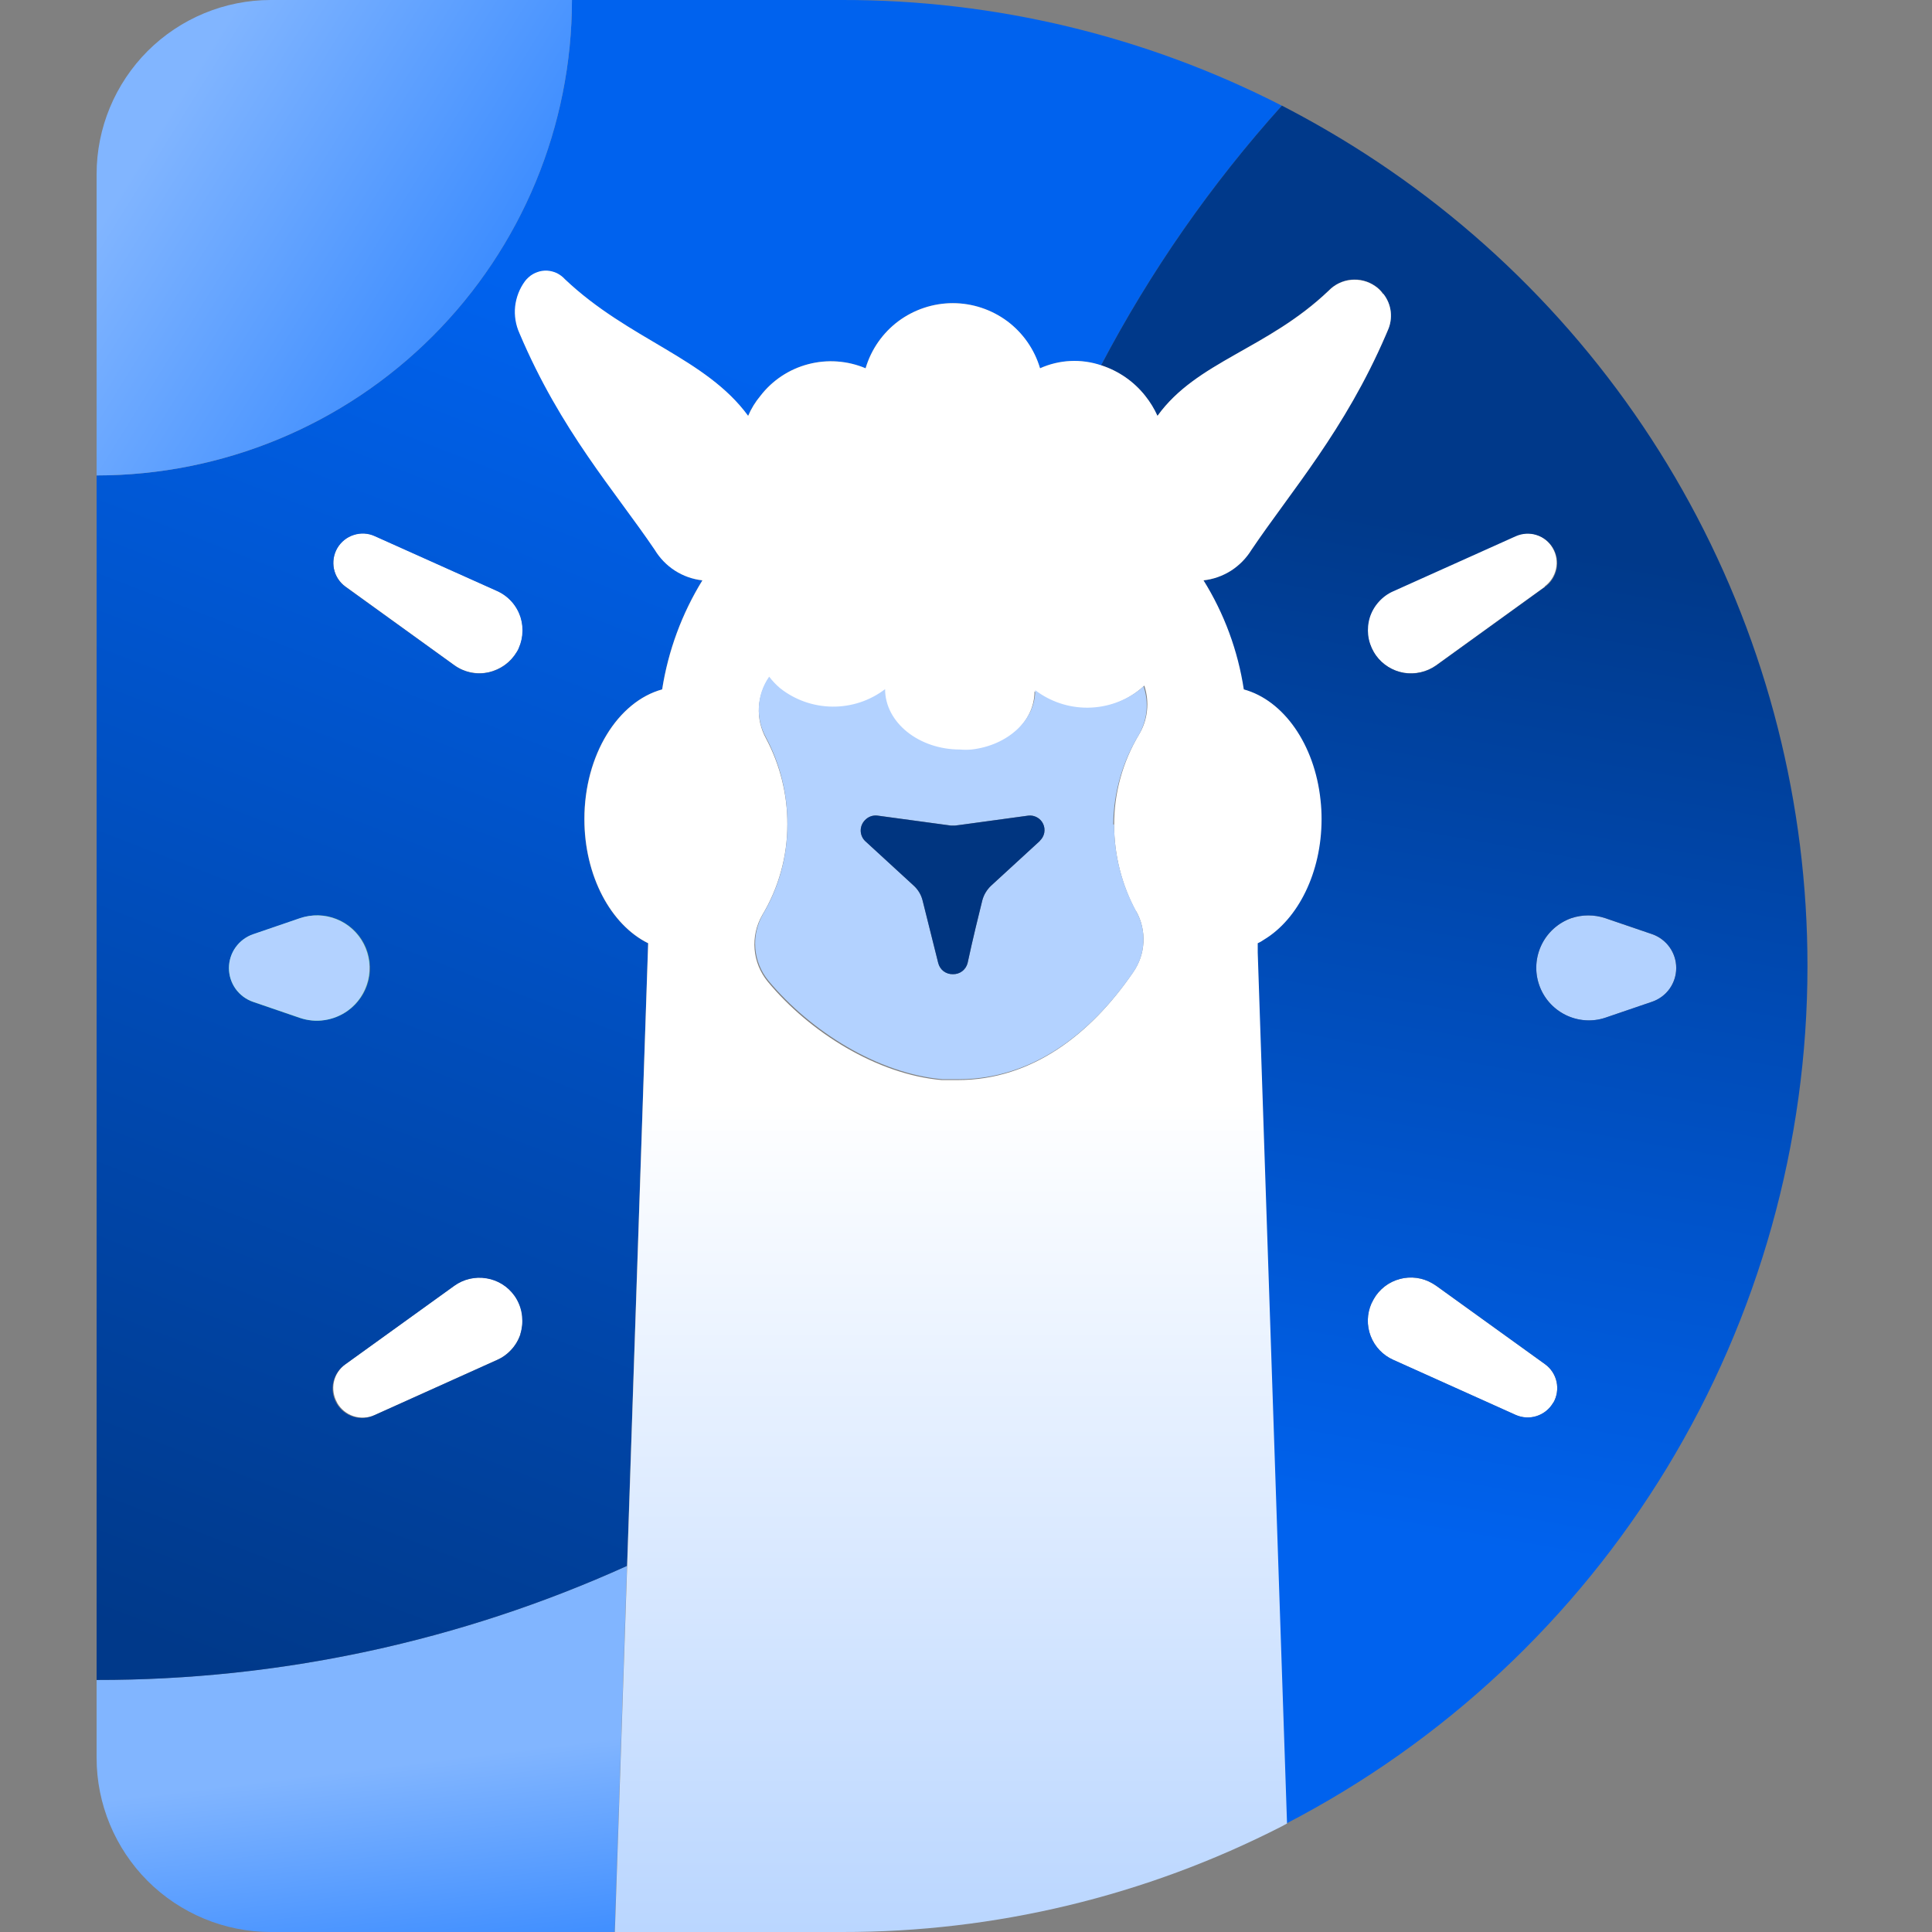 <svg width="24" height="24" viewBox="0 0 24 24" fill="none" xmlns="http://www.w3.org/2000/svg">
<rect x="0" y="0" width="24" height="24" fill="#808080" stroke="none"/>
<path fill-rule="evenodd" clip-rule="evenodd" d="M4.317 12.557C4.232 12.617 4.134 12.657 4.032 12.672C3.929 12.688 3.824 12.678 3.725 12.644L3.144 12.445C3.057 12.415 2.981 12.359 2.927 12.284C2.873 12.208 2.844 12.118 2.844 12.025C2.844 11.933 2.873 11.842 2.927 11.767C2.981 11.692 3.057 11.635 3.144 11.605L3.725 11.406C3.874 11.356 4.035 11.36 4.181 11.419C4.326 11.477 4.446 11.586 4.518 11.726C4.59 11.866 4.609 12.026 4.572 12.179C4.535 12.331 4.444 12.466 4.317 12.557Z" fill="#0DFF81"/>
<path fill-rule="evenodd" clip-rule="evenodd" d="M4.189 17.425C4.144 17.346 4.129 17.254 4.148 17.166C4.167 17.078 4.218 16.999 4.291 16.946L5.644 15.971C5.759 15.888 5.902 15.854 6.042 15.877C6.182 15.9 6.308 15.977 6.391 16.092C6.402 16.107 6.411 16.123 6.42 16.138C6.455 16.198 6.478 16.265 6.487 16.335C6.497 16.405 6.492 16.476 6.474 16.543C6.456 16.611 6.425 16.675 6.382 16.73C6.339 16.786 6.285 16.833 6.225 16.868L6.175 16.893L4.654 17.578C4.572 17.615 4.478 17.62 4.392 17.592C4.306 17.564 4.234 17.505 4.189 17.427" fill="white"/>
<path fill-rule="evenodd" clip-rule="evenodd" d="M6.42 8.097C6.382 8.161 6.331 8.216 6.271 8.26C6.21 8.303 6.142 8.334 6.069 8.351C5.996 8.367 5.921 8.367 5.847 8.352C5.774 8.337 5.705 8.307 5.644 8.263L4.291 7.286C4.218 7.233 4.167 7.155 4.148 7.066C4.13 6.978 4.145 6.885 4.19 6.807C4.236 6.729 4.308 6.671 4.394 6.643C4.481 6.615 4.574 6.621 4.656 6.658L6.177 7.341C6.241 7.369 6.299 7.41 6.347 7.461C6.396 7.512 6.433 7.572 6.458 7.637C6.483 7.703 6.495 7.772 6.494 7.843C6.492 7.913 6.476 7.982 6.447 8.046C6.447 8.062 6.431 8.079 6.422 8.095" fill="white"/>
<path d="M7.789 19.452L7.636 24H3.364C2.79 24 2.24 23.771 1.834 23.366C1.429 22.96 1.2 22.41 1.2 21.836L1.2 20.869C3.472 20.872 5.719 20.389 7.789 19.452Z" fill="url(#paint0_linear_8351_20016)"/>
<path fill-rule="evenodd" clip-rule="evenodd" d="M19.294 17.426C19.249 17.504 19.176 17.563 19.09 17.591C19.004 17.619 18.911 17.614 18.828 17.577L17.307 16.893C17.178 16.835 17.078 16.73 17.027 16.598C16.976 16.466 16.98 16.32 17.037 16.192L17.064 16.139C17.099 16.077 17.146 16.024 17.201 15.981C17.257 15.938 17.321 15.906 17.389 15.888C17.457 15.87 17.527 15.866 17.597 15.875C17.667 15.884 17.734 15.908 17.795 15.943L17.84 15.972L19.193 16.947C19.267 17 19.317 17.078 19.336 17.167C19.355 17.255 19.341 17.347 19.296 17.426" fill="white"/>
<path fill-rule="evenodd" clip-rule="evenodd" d="M19.192 7.288L17.839 8.265C17.723 8.347 17.579 8.38 17.438 8.357C17.298 8.333 17.173 8.255 17.09 8.139L17.065 8.099C17.029 8.039 17.005 7.972 16.994 7.903C16.984 7.834 16.987 7.763 17.004 7.696C17.021 7.628 17.052 7.564 17.093 7.508C17.135 7.452 17.187 7.404 17.247 7.368C17.264 7.357 17.282 7.348 17.3 7.341L18.821 6.658C18.904 6.621 18.997 6.615 19.083 6.643C19.169 6.671 19.242 6.729 19.287 6.807C19.333 6.885 19.348 6.978 19.329 7.066C19.31 7.155 19.259 7.233 19.186 7.286" fill="white"/>
<path fill-rule="evenodd" clip-rule="evenodd" d="M20.822 12.024C20.822 12.117 20.794 12.207 20.74 12.283C20.686 12.358 20.61 12.415 20.523 12.444L19.94 12.643C19.777 12.697 19.599 12.684 19.445 12.607C19.291 12.529 19.174 12.395 19.119 12.232C19.063 12.069 19.075 11.891 19.15 11.736C19.225 11.582 19.358 11.463 19.52 11.406C19.657 11.36 19.804 11.36 19.94 11.406L20.523 11.605C20.61 11.635 20.686 11.691 20.74 11.767C20.793 11.842 20.822 11.932 20.822 12.024Z" fill="#B3D2FF"/>
<path d="M6.466 7.668C6.488 7.74 6.495 7.814 6.487 7.889C6.479 7.963 6.457 8.034 6.42 8.099C6.382 8.163 6.331 8.219 6.271 8.262C6.211 8.306 6.142 8.337 6.069 8.353C5.996 8.369 5.921 8.37 5.847 8.355C5.774 8.339 5.705 8.309 5.644 8.265L4.291 7.289C4.218 7.235 4.167 7.157 4.149 7.069C4.13 6.98 4.145 6.888 4.19 6.81C4.236 6.732 4.308 6.673 4.395 6.646C4.481 6.618 4.574 6.623 4.656 6.661L6.177 7.343C6.245 7.374 6.306 7.419 6.356 7.475C6.406 7.531 6.443 7.597 6.466 7.668ZM6.466 16.571C6.443 16.642 6.405 16.708 6.355 16.763C6.305 16.819 6.244 16.864 6.175 16.894L4.654 17.579C4.572 17.619 4.477 17.626 4.389 17.599C4.301 17.572 4.227 17.512 4.181 17.433C4.135 17.353 4.12 17.259 4.14 17.17C4.16 17.08 4.214 17.001 4.289 16.949L5.642 15.974C5.757 15.891 5.901 15.857 6.041 15.88C6.181 15.902 6.306 15.979 6.389 16.095C6.4 16.109 6.409 16.125 6.418 16.14C6.455 16.205 6.478 16.277 6.485 16.351C6.493 16.425 6.486 16.5 6.464 16.571M3.725 12.646L3.145 12.447C3.057 12.417 2.981 12.36 2.927 12.285C2.873 12.21 2.844 12.119 2.844 12.027C2.844 11.934 2.873 11.844 2.927 11.768C2.981 11.693 3.057 11.636 3.145 11.607L3.725 11.408C3.807 11.379 3.893 11.367 3.98 11.371C4.066 11.376 4.15 11.398 4.228 11.436C4.306 11.474 4.375 11.527 4.433 11.592C4.49 11.657 4.534 11.732 4.561 11.814C4.589 11.896 4.6 11.983 4.595 12.069C4.589 12.155 4.566 12.239 4.527 12.317C4.488 12.394 4.434 12.463 4.369 12.519C4.303 12.576 4.227 12.619 4.145 12.646C4.009 12.691 3.861 12.691 3.725 12.646ZM10.461 1.62295e-05L7.105 1.62295e-05C7.104 1.566 6.482 3.068 5.375 4.175C4.268 5.283 2.766 5.906 1.2 5.906L1.2 20.869C3.472 20.872 5.719 20.389 7.789 19.452L8.051 11.718C7.589 11.49 7.258 10.884 7.258 10.175C7.258 9.377 7.674 8.715 8.224 8.565C8.299 8.084 8.469 7.624 8.724 7.21C8.604 7.196 8.489 7.154 8.387 7.088C8.286 7.022 8.201 6.934 8.138 6.83C7.642 6.1 6.971 5.351 6.458 4.141C6.411 4.037 6.393 3.921 6.405 3.807C6.417 3.693 6.459 3.585 6.528 3.493C6.579 3.426 6.655 3.381 6.739 3.37C6.823 3.359 6.908 3.381 6.975 3.433C6.989 3.444 7.003 3.456 7.015 3.469C7.81 4.221 8.764 4.446 9.292 5.167C9.33 5.077 9.381 4.994 9.444 4.919C9.593 4.725 9.802 4.586 10.039 4.524C10.275 4.462 10.526 4.48 10.751 4.575C10.82 4.342 10.963 4.137 11.158 3.991C11.354 3.845 11.591 3.766 11.835 3.766C12.078 3.766 12.316 3.845 12.511 3.991C12.706 4.137 12.849 4.342 12.918 4.575C13.158 4.468 13.429 4.455 13.678 4.539C14.289 3.374 15.044 2.291 15.924 1.313C14.233 0.447 12.36 -0.003 10.461 1.62295e-05Z" fill="url(#paint1_linear_8351_20016)"/>
<path fill-rule="evenodd" clip-rule="evenodd" d="M4.317 12.557C4.232 12.617 4.134 12.657 4.032 12.672C3.929 12.688 3.824 12.678 3.725 12.644L3.144 12.445C3.057 12.415 2.981 12.359 2.927 12.284C2.873 12.208 2.844 12.118 2.844 12.025C2.844 11.933 2.873 11.842 2.927 11.767C2.981 11.692 3.057 11.635 3.144 11.605L3.725 11.406C3.874 11.356 4.035 11.36 4.181 11.419C4.326 11.477 4.446 11.586 4.518 11.726C4.59 11.866 4.609 12.026 4.572 12.179C4.535 12.331 4.444 12.466 4.317 12.557Z" fill="#B3D2FF"/>
<path d="M20.523 12.444L19.94 12.643C19.777 12.697 19.599 12.683 19.445 12.606C19.291 12.529 19.174 12.395 19.119 12.232C19.063 12.069 19.075 11.891 19.15 11.736C19.225 11.581 19.358 11.463 19.52 11.405C19.657 11.36 19.804 11.36 19.94 11.405L20.523 11.604C20.61 11.634 20.686 11.691 20.74 11.766C20.794 11.841 20.823 11.932 20.823 12.024C20.823 12.117 20.794 12.207 20.74 12.283C20.686 12.358 20.61 12.414 20.523 12.444ZM19.294 17.425C19.249 17.503 19.176 17.562 19.09 17.59C19.004 17.618 18.911 17.613 18.828 17.576L17.308 16.892C17.179 16.835 17.078 16.729 17.027 16.597C16.977 16.466 16.98 16.32 17.037 16.191L17.065 16.138C17.099 16.077 17.146 16.023 17.202 15.98C17.257 15.937 17.321 15.906 17.389 15.888C17.457 15.869 17.528 15.865 17.598 15.874C17.667 15.884 17.734 15.907 17.795 15.943L17.841 15.972L19.194 16.947C19.267 17 19.318 17.078 19.337 17.166C19.355 17.255 19.341 17.347 19.296 17.425M17.017 7.668C17.04 7.597 17.078 7.531 17.128 7.476C17.178 7.42 17.239 7.375 17.308 7.345L18.828 6.662C18.911 6.625 19.004 6.619 19.09 6.647C19.176 6.674 19.249 6.733 19.294 6.811C19.34 6.889 19.355 6.981 19.336 7.07C19.317 7.158 19.267 7.237 19.194 7.29L17.841 8.267C17.725 8.349 17.581 8.382 17.44 8.359C17.3 8.335 17.175 8.257 17.092 8.141L17.066 8.101C17.029 8.036 17.004 7.964 16.996 7.889C16.988 7.815 16.995 7.739 17.017 7.668ZM16.957 1.909C16.623 1.694 16.279 1.495 15.924 1.312C15.044 2.29 14.289 3.374 13.678 4.538C13.894 4.608 14.085 4.74 14.226 4.918C14.286 4.995 14.337 5.078 14.377 5.167C14.872 4.489 15.743 4.336 16.506 3.609C16.58 3.532 16.679 3.484 16.785 3.474C16.891 3.464 16.997 3.491 17.085 3.553C17.124 3.579 17.158 3.612 17.185 3.651C17.235 3.715 17.267 3.791 17.276 3.872C17.285 3.952 17.272 4.034 17.238 4.108L17.216 4.159C16.705 5.346 16.038 6.101 15.546 6.83C15.482 6.934 15.395 7.023 15.292 7.089C15.189 7.155 15.072 7.196 14.95 7.21C15.204 7.624 15.371 8.084 15.441 8.564C15.936 8.7 16.322 9.247 16.395 9.937C16.403 10.016 16.408 10.095 16.407 10.175C16.407 10.841 16.115 11.418 15.693 11.672C15.669 11.69 15.642 11.705 15.615 11.717V11.833L15.98 22.652C17.931 21.64 19.567 20.111 20.708 18.233C21.849 16.354 22.453 14.198 22.453 12.001C22.454 9.993 21.952 8.017 20.992 6.254C20.032 4.491 18.644 2.997 16.957 1.909Z" fill="url(#paint2_linear_8351_20016)"/>
<path d="M14.114 11.319C14.18 11.437 14.211 11.571 14.204 11.706C14.197 11.841 14.152 11.97 14.074 12.081C13.554 12.84 12.825 13.417 11.898 13.417H11.7C10.899 13.348 10.057 12.824 9.537 12.194C9.443 12.079 9.386 11.939 9.374 11.791C9.362 11.643 9.395 11.495 9.469 11.367C9.673 11.027 9.781 10.637 9.781 10.24C9.782 9.868 9.69 9.501 9.515 9.172C9.451 9.055 9.42 8.923 9.427 8.789C9.435 8.656 9.479 8.528 9.555 8.418C9.595 8.471 9.641 8.52 9.692 8.562C9.876 8.707 10.102 8.787 10.336 8.79C10.57 8.794 10.799 8.72 10.987 8.581C10.987 8.995 11.405 9.331 11.918 9.331C11.964 9.335 12.011 9.335 12.058 9.331C12.508 9.276 12.851 8.966 12.851 8.59C13.041 8.732 13.274 8.807 13.512 8.802C13.75 8.797 13.979 8.713 14.164 8.562L14.215 8.517C14.248 8.617 14.26 8.724 14.248 8.83C14.237 8.936 14.202 9.038 14.147 9.128C13.945 9.467 13.839 9.854 13.84 10.248C13.841 10.624 13.935 10.994 14.114 11.325M17.18 3.651C17.153 3.612 17.119 3.578 17.079 3.552C16.993 3.493 16.888 3.467 16.783 3.477C16.679 3.487 16.581 3.534 16.508 3.609C15.745 4.339 14.865 4.489 14.379 5.166C14.339 5.078 14.288 4.994 14.227 4.918C14.087 4.74 13.896 4.608 13.68 4.538C13.431 4.454 13.16 4.467 12.92 4.575C12.851 4.341 12.708 4.136 12.513 3.99C12.317 3.845 12.08 3.766 11.836 3.766C11.593 3.766 11.356 3.845 11.16 3.99C10.965 4.136 10.822 4.341 10.753 4.575C10.528 4.48 10.277 4.462 10.041 4.524C9.804 4.586 9.595 4.724 9.446 4.918C9.383 4.993 9.332 5.077 9.294 5.166C8.766 4.445 7.811 4.221 7.017 3.468C6.989 3.437 6.955 3.412 6.918 3.393C6.88 3.375 6.839 3.365 6.797 3.362C6.755 3.36 6.713 3.366 6.673 3.381C6.634 3.395 6.597 3.416 6.566 3.445C6.55 3.459 6.535 3.475 6.522 3.492C6.454 3.584 6.412 3.693 6.399 3.807C6.387 3.921 6.406 4.036 6.453 4.14C6.966 5.351 7.636 6.096 8.133 6.83C8.196 6.934 8.282 7.023 8.385 7.089C8.488 7.155 8.605 7.196 8.726 7.209C8.471 7.623 8.301 8.084 8.226 8.564C7.678 8.714 7.26 9.377 7.26 10.175C7.26 10.883 7.59 11.489 8.052 11.717L7.791 19.451L7.638 24H10.461C12.36 24.003 14.233 23.553 15.924 22.687L15.988 22.652L15.624 11.832V11.717C15.652 11.705 15.678 11.689 15.703 11.672C16.124 11.418 16.417 10.841 16.417 10.175C16.417 10.095 16.413 10.016 16.404 9.937C16.331 9.247 15.945 8.699 15.451 8.564C15.378 8.083 15.208 7.622 14.95 7.209C15.072 7.196 15.189 7.154 15.292 7.089C15.395 7.023 15.482 6.934 15.546 6.83C16.039 6.099 16.705 5.345 17.216 4.159L17.238 4.107C17.272 4.034 17.285 3.952 17.276 3.872C17.267 3.791 17.235 3.715 17.185 3.651" fill="url(#paint3_linear_8351_20016)"/>
<path d="M7.105 0C7.104 1.566 6.482 3.068 5.375 4.175C4.268 5.283 2.766 5.905 1.2 5.906L1.2 2.164C1.2 1.59 1.429 1.04 1.834 0.634C2.24 0.229 2.79 0 3.364 0L7.105 0Z" fill="url(#paint4_linear_8351_20016)"/>
<path fill-rule="evenodd" clip-rule="evenodd" d="M12.918 10.445L12.31 11.004C12.258 11.053 12.22 11.117 12.202 11.187C12.162 11.347 12.084 11.663 12.02 11.963C12.01 12.003 11.986 12.039 11.953 12.064C11.92 12.089 11.879 12.102 11.837 12.101C11.795 12.102 11.755 12.089 11.721 12.064C11.688 12.039 11.665 12.003 11.655 11.963L11.461 11.187C11.444 11.116 11.406 11.053 11.353 11.004L10.745 10.445C10.711 10.411 10.692 10.365 10.692 10.316C10.692 10.268 10.711 10.222 10.745 10.188C10.765 10.167 10.789 10.151 10.816 10.141C10.843 10.131 10.872 10.128 10.9 10.131L11.813 10.255H11.863L11.934 10.246L12.776 10.131C12.813 10.127 12.85 10.135 12.883 10.154C12.916 10.172 12.942 10.2 12.958 10.233C12.975 10.269 12.979 10.308 12.972 10.346C12.964 10.384 12.945 10.419 12.916 10.445M13.829 10.241C13.833 9.848 13.943 9.464 14.147 9.129C14.199 9.038 14.232 8.937 14.242 8.833C14.252 8.729 14.239 8.624 14.205 8.524L14.163 8.563C13.978 8.709 13.749 8.789 13.513 8.791C13.277 8.793 13.047 8.716 12.86 8.574C12.86 8.946 12.52 9.26 12.067 9.311C12.02 9.315 11.973 9.315 11.927 9.311C11.414 9.311 10.995 8.975 10.995 8.561C10.807 8.704 10.578 8.78 10.342 8.778C10.106 8.776 9.877 8.696 9.692 8.55C9.641 8.507 9.595 8.459 9.555 8.406C9.478 8.515 9.434 8.644 9.427 8.777C9.42 8.91 9.45 9.043 9.515 9.16C9.692 9.492 9.784 9.864 9.781 10.241C9.783 10.633 9.678 11.018 9.478 11.356C9.404 11.485 9.371 11.633 9.383 11.78C9.395 11.928 9.452 12.069 9.546 12.183C10.07 12.813 10.908 13.337 11.709 13.407H11.906C12.834 13.407 13.562 12.83 14.083 12.07C14.157 11.96 14.199 11.832 14.204 11.699C14.21 11.567 14.179 11.435 14.114 11.32C13.934 10.989 13.84 10.619 13.84 10.243" fill="#B3D2FF"/>
<path fill-rule="evenodd" clip-rule="evenodd" d="M12.918 10.446L12.31 11.004C12.258 11.054 12.22 11.117 12.202 11.187C12.162 11.348 12.084 11.664 12.02 11.963C12.01 12.003 11.986 12.039 11.953 12.065C11.92 12.09 11.879 12.103 11.837 12.102C11.795 12.103 11.755 12.09 11.721 12.065C11.688 12.039 11.665 12.003 11.655 11.963L11.461 11.187C11.444 11.117 11.406 11.053 11.353 11.004L10.745 10.446C10.711 10.412 10.692 10.365 10.692 10.317C10.692 10.269 10.711 10.223 10.745 10.188C10.765 10.167 10.789 10.151 10.816 10.141C10.843 10.132 10.872 10.128 10.9 10.132L11.813 10.256H11.863L11.934 10.247L12.776 10.132C12.813 10.128 12.85 10.136 12.883 10.154C12.916 10.172 12.942 10.2 12.958 10.234C12.975 10.269 12.979 10.309 12.972 10.347C12.964 10.385 12.945 10.419 12.916 10.446" fill="#003580"/>
<defs>
<linearGradient id="paint0_linear_8351_20016" x1="5.098" y1="25.643" x2="4.647" y2="21.955" gradientUnits="userSpaceOnUse">
<stop offset="0.29" stop-color="#3A8BFF"/>
<stop offset="1" stop-color="#81B5FF"/>
</linearGradient>
<linearGradient id="paint1_linear_8351_20016" x1="10.923" y1="-2.472" x2="2.024" y2="20.453" gradientUnits="userSpaceOnUse">
<stop offset="0.29" stop-color="#0062EE"/>
<stop offset="1" stop-color="#00398A"/>
</linearGradient>
<linearGradient id="paint2_linear_8351_20016" x1="15.431" y1="23.848" x2="18.445" y2="6.62" gradientUnits="userSpaceOnUse">
<stop offset="0.29" stop-color="#0062EE"/>
<stop offset="1" stop-color="#00398A"/>
</linearGradient>
<linearGradient id="paint3_linear_8351_20016" x1="11.837" y1="29.672" x2="11.837" y2="13.673" gradientUnits="userSpaceOnUse">
<stop offset="0.29" stop-color="#B3D2FF"/>
<stop offset="1" stop-color="white"/>
</linearGradient>
<linearGradient id="paint4_linear_8351_20016" x1="7.547" y1="5.063" x2="1.978" y2="1.601" gradientUnits="userSpaceOnUse">
<stop offset="0.29" stop-color="#3A8BFF"/>
<stop offset="1" stop-color="#81B5FF"/>
</linearGradient>
</defs>
</svg>